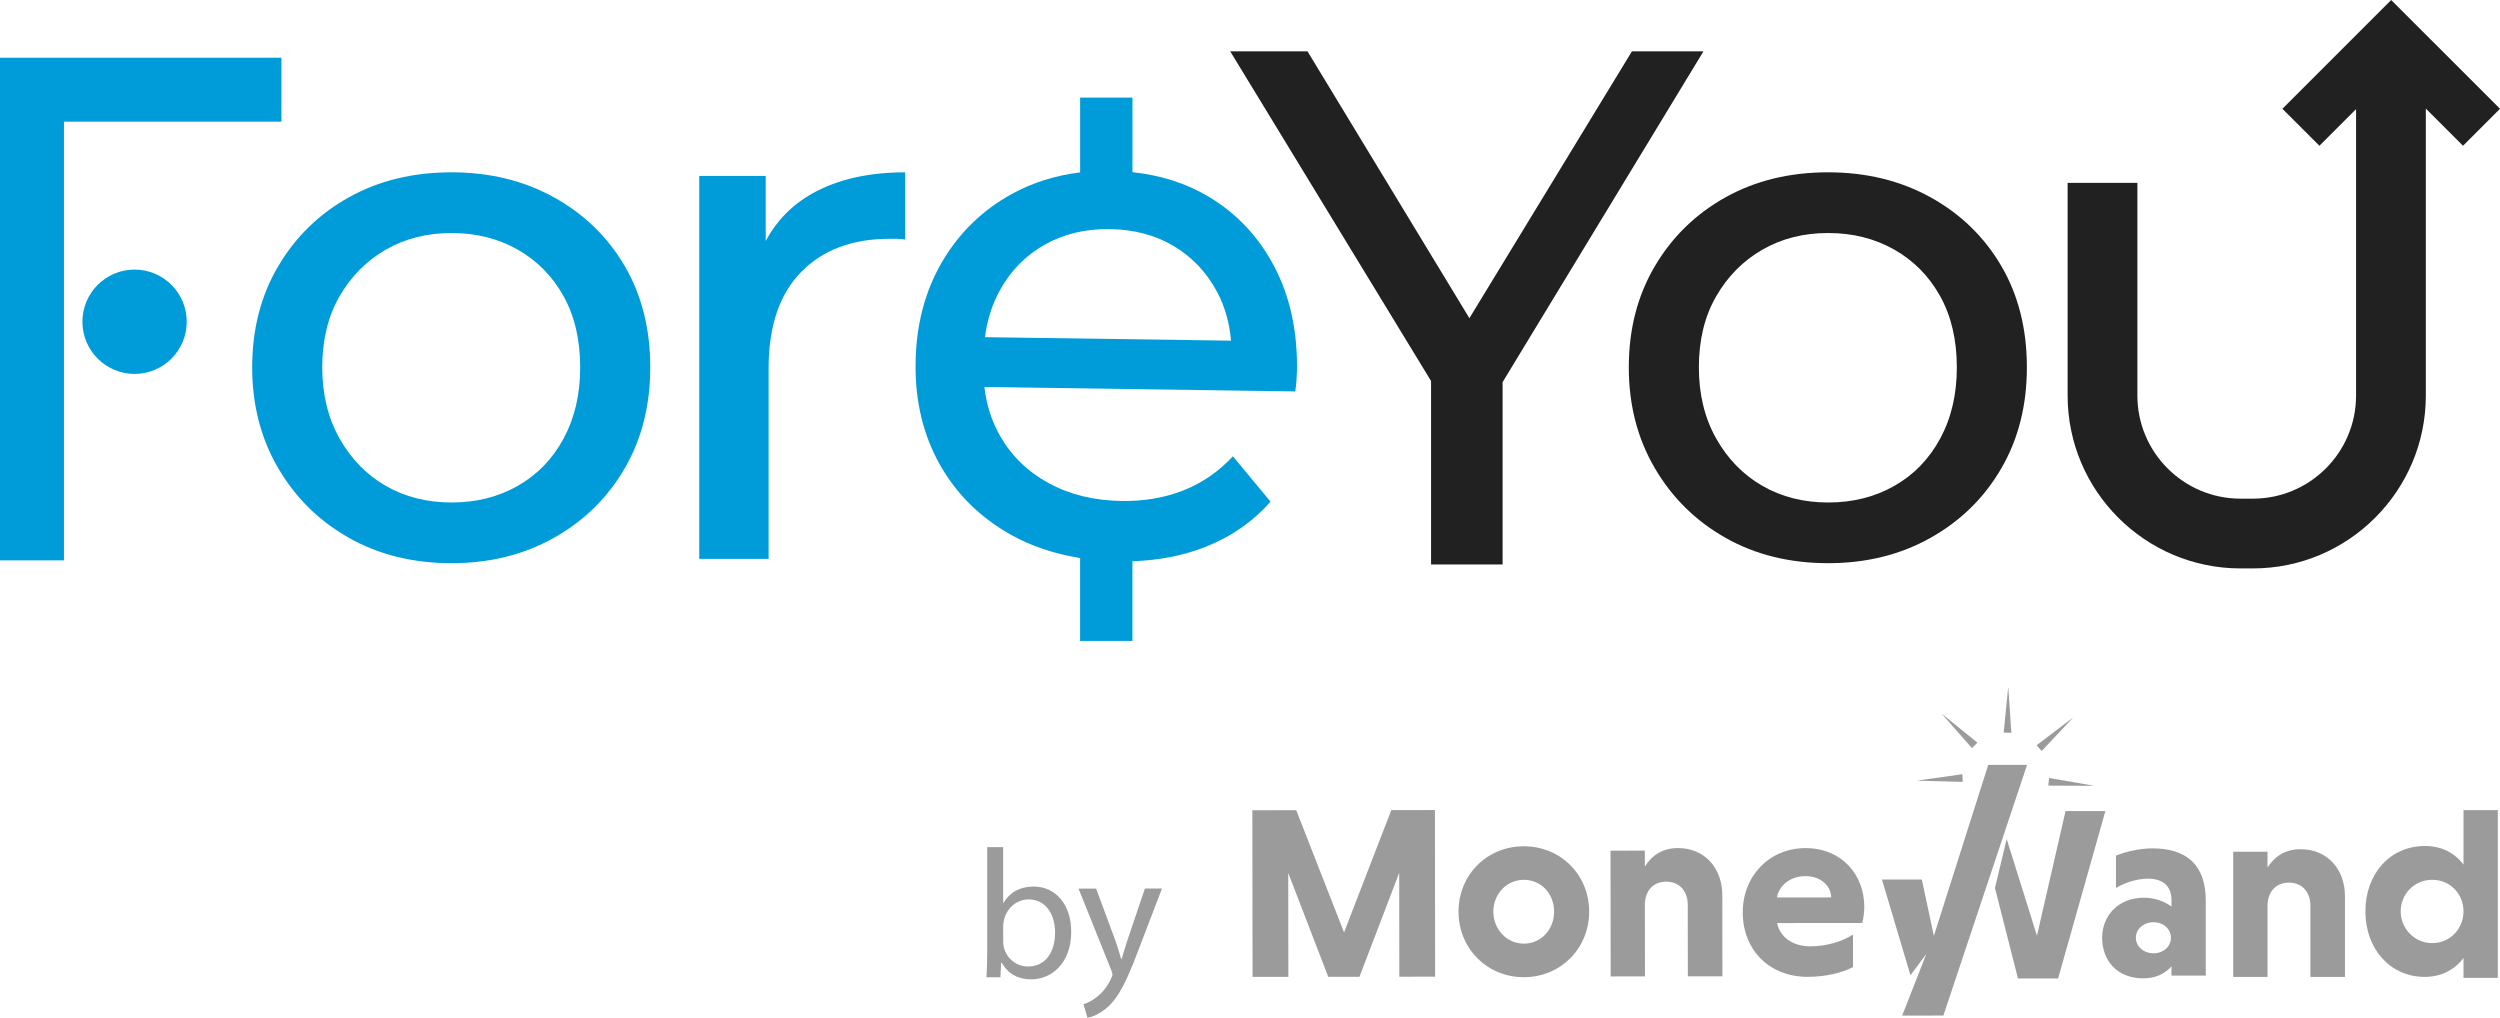 <svg xmlns="http://www.w3.org/2000/svg" xmlns:xlink="http://www.w3.org/1999/xlink" version="1.1"
	id="Layer_1" x="0px" y="0px" style="enable-background:new 0 0 1200 1200;" xml:space="preserve"
	viewBox="152.78 459.97 873.3 355.55"><style type="text/css">	.st0{fill:#009CDA;}	.st1{fill:#252525;}	.st2{fill:#9B9B9B;}	.st3{fill:#212121;}</style><g>	<g>		<g>			<g>				<g>					<path class="st2" d="M853.75,753.05l10.58,33.78l9.98-43.53h13.92l-16.51,58.46H857.7l-8.04-31.57L853.75,753.05z"></path>					<path class="st2" d="M891.93,758.86c3.17-1.31,8.11-2.54,12.69-2.54c11.81,0,18.68,5.6,18.68,18.29v26.16h-11.98v-3.24       c-2.2,2.54-5.55,4.2-9.78,4.2c-9.78,0-14.45-6.82-14.45-14.17c0-7.79,5.73-14,14.63-14c3.7,0,7.4,1.31,9.6,3.15v-2.36       c0-5.25-3.53-7.44-8.11-7.44c-3.88,0-8.02,1.31-11.28,3.24V758.86z M905.05,792.98c3.44,0,6.08-2.36,6.08-5.43       c0-3.06-2.64-5.42-6.08-5.42s-6.17,2.36-6.17,5.42C898.89,790.62,901.62,792.98,905.05,792.98z"></path>					<path class="st2" d="M944.87,763.03c2.38-3.77,6.08-6.41,11.54-6.41c9.43,0,15.51,7.03,15.51,16.42v28.19h-12.07v-24.85       c0-4.83-2.91-8.08-7.49-8.08c-4.41,0-7.22,2.9-7.49,7.55v25.38h-11.98V757.5h11.98V763.03z"></path>					<path class="st2" d="M1013.33,794.61c-3.09,4.14-7.84,6.61-13.48,6.61c-12.42,0-20.79-10.04-20.79-22.91       c0-12.86,8.37-22.82,20.88-22.82c5.64,0,10.31,2.38,13.39,6.52v-19.04h11.98v58.59h-11.98V794.61z M1002.4,767.3       c-6.26,0-11.01,5.02-11.01,11.01s4.76,11.1,11.01,11.1c6.34,0,10.93-5.11,10.93-11.1S1008.74,767.3,1002.4,767.3z"></path>				</g>				<path class="st2" d="M616.76,801.19l-13.97-36.28l0.04,36.29l-12.51,0.02l-0.07-58.21l15.33-0.02l16.7,42.69l16.51-42.73      l15.24-0.02l0.07,58.21l-12.51,0.02l-0.04-36.29l-13.88,36.31L616.76,801.19z"></path>				<path class="st2" d="M685.06,755.59c12.86-0.02,22.83,9.93,22.85,22.79c0.02,12.86-9.93,22.92-22.79,22.94      c-12.86,0.02-22.83-10.02-22.85-22.88C662.26,765.58,672.2,755.61,685.06,755.59z M685.11,789.6      c6.17-0.01,10.57-5.12,10.56-11.2c-0.01-6.08-4.42-11.1-10.59-11.09c-6.08,0.01-10.65,5.04-10.65,11.12      C674.44,784.51,679.03,789.61,685.11,789.6z"></path>				<path class="st2" d="M727.36,762.67c2.37-3.8,6.07-6.45,11.53-6.45c9.43-0.01,15.52,7.04,15.53,16.48l0.03,28.32l-12.07,0.01      l-0.03-24.97c-0.01-4.85-2.92-8.11-7.5-8.11c-4.41,0.01-7.22,2.92-7.48,7.6l0.03,25.5l-11.98,0.01l-0.05-43.94l11.98-0.01      L727.36,762.67z"></path>				<path class="st2" d="M773.54,782.41c1.06,4.94,5.47,8.14,11.64,8.13c5.46-0.01,10.92-1.57,14.89-4.09l0.01,11.35      c-3.87,2-9.51,3.39-15.85,3.4c-13.04,0.02-22.66-9.07-22.67-22.5c-0.02-12.65,9.22-22.46,21.91-22.47      c12.69-0.02,20.54,9.34,20.55,20.52c0,1.82-0.35,4.25-0.7,5.63L773.54,782.41z M773.53,773.48l18.94-0.02      c-0.18-4.42-3.97-7.45-9.08-7.44C778.1,766.02,774.14,769.41,773.53,773.48z"></path>				<g>					<polygon class="st2" points="822.34,732.66 838.38,733.1 838.28,730.42      "></polygon>				</g>				<g>					<polygon class="st2" points="831.03,709.26 841.62,721.3 843.53,719.4      "></polygon>				</g>				<g>					<polygon class="st2" points="854.3,699.91 852.7,715.87 855.39,715.97      "></polygon>				</g>				<g>					<polygon class="st2" points="877,710.59 864.22,720.29 865.97,722.32      "></polygon>				</g>				<g>					<polygon class="st2" points="884.39,734.48 868.59,731.73 868.29,734.4      "></polygon>				</g>				<polygon class="st2" points="847.31,727.15 828.32,786.89 824.11,767.21 810.19,767.21 820.14,800.64 825.69,793.2       817.25,814.75 831.64,814.72 860.88,727.15     "></polygon>			</g>		</g>		<g>			<path class="st2" d="M497.37,801.37c0.13-2.11,0.26-5.25,0.26-8.01v-37.47h5.57v19.47h0.13c1.99-3.46,5.57-5.7,10.57-5.7     c7.69,0,13.13,6.41,13.07,15.82c0,11.08-6.98,16.59-13.9,16.59c-4.48,0-8.07-1.73-10.38-5.83h-0.19l-0.26,5.12H497.37z      M503.2,788.94c0,0.7,0.13,1.41,0.26,2.05c1.09,3.91,4.36,6.6,8.46,6.6c5.89,0,9.42-4.8,9.42-11.91c0-6.21-3.2-11.53-9.22-11.53     c-3.84,0-7.43,2.63-8.58,6.92c-0.13,0.64-0.32,1.41-0.32,2.31V788.94z"></path>			<path class="st2" d="M535.67,770.36l6.79,18.32c0.7,2.05,1.47,4.48,1.99,6.34h0.13c0.58-1.86,1.22-4.23,1.99-6.47l6.15-18.19     h5.96l-8.46,22.1c-4.04,10.63-6.79,16.08-10.63,19.41c-2.75,2.43-5.51,3.4-6.92,3.65l-1.41-4.74c1.41-0.45,3.27-1.34,4.93-2.75     c1.54-1.22,3.46-3.4,4.74-6.28c0.26-0.58,0.45-1.02,0.45-1.34c0-0.32-0.13-0.77-0.38-1.47l-11.47-28.57H535.67z"></path>		</g>	</g>	<g>		<g>			<polygon class="st3" points="747.83,477.91 722.84,477.91 666.07,571.12 609.52,477.91 582.52,477.91 652.68,593.07      652.68,657.14 677.67,657.14 677.67,593.45    "></polygon>			<path class="st3" d="M827.12,528.87c-10.52-5.8-22.42-8.71-35.71-8.71c-13.46,0-25.41,2.9-35.84,8.71     c-10.43,5.81-18.68,13.84-24.73,24.1c-6.06,10.27-9.09,22.04-9.09,35.33c0,13.12,3.03,24.86,9.09,35.21     c6.06,10.35,14.3,18.47,24.73,24.35c10.43,5.89,22.38,8.84,35.84,8.84c13.29,0,25.2-2.94,35.71-8.84     c10.51-5.89,18.76-13.96,24.73-24.23c5.97-10.26,8.96-22.04,8.96-35.34c0-13.46-2.99-25.28-8.96-35.46     C845.88,542.67,837.64,534.68,827.12,528.87z M830.53,613.17c-3.87,7.15-9.21,12.66-16.03,16.53c-6.81,3.87-14.51,5.8-23.09,5.8     c-8.58,0-16.24-1.93-22.97-5.8c-6.73-3.87-12.11-9.38-16.15-16.53c-4.04-7.15-6.06-15.44-6.06-24.86     c0-9.59,2.02-17.88,6.06-24.86c4.04-6.98,9.42-12.41,16.15-16.28c6.73-3.87,14.39-5.8,22.97-5.8c8.58,0,16.28,1.94,23.09,5.8     c6.81,3.87,12.15,9.3,16.03,16.28c3.87,6.98,5.81,15.27,5.81,24.86C836.34,597.74,834.4,606.02,830.53,613.17z"></path>			<path class="st3" d="M988.07,459.97l-38,38L963,510.89l12.8-12.8v100.06c0,19.86-16.15,36.01-36.01,36.01h-4.37     c-19.86,0-36.01-16.15-36.01-36.01v-74.29h-24.37v74.29c0,33.29,27.09,60.38,60.38,60.38h4.37c33.29,0,60.38-27.09,60.38-60.38     V497.9l12.99,12.99l12.92-12.92L988.07,459.97z"></path>		</g>		<g>			<path class="st0" d="M346.24,528.87c-10.52-5.8-22.42-8.71-35.71-8.71c-13.46,0-25.41,2.9-35.84,8.71     c-10.43,5.81-18.68,13.84-24.73,24.1c-6.06,10.27-9.09,22.04-9.09,35.33c0,13.12,3.03,24.86,9.09,35.21     c6.06,10.35,14.3,18.47,24.73,24.35c10.43,5.89,22.38,8.84,35.84,8.84c13.29,0,25.2-2.94,35.71-8.84     c10.51-5.89,18.76-13.96,24.73-24.23c5.97-10.26,8.96-22.04,8.96-35.34c0-13.46-2.99-25.28-8.96-35.46     C365,542.67,356.75,534.68,346.24,528.87z M349.65,613.17c-3.87,7.15-9.21,12.66-16.03,16.53c-6.81,3.87-14.51,5.8-23.09,5.8     c-8.58,0-16.24-1.93-22.97-5.8c-6.73-3.87-12.11-9.38-16.15-16.53c-4.04-7.15-6.06-15.44-6.06-24.86     c0-9.59,2.02-17.88,6.06-24.86c4.04-6.98,9.42-12.41,16.15-16.28c6.73-3.87,14.39-5.8,22.97-5.8c8.58,0,16.28,1.94,23.09,5.8     c6.81,3.87,12.15,9.3,16.03,16.28c3.87,6.98,5.8,15.27,5.8,24.86C355.45,597.74,353.51,606.02,349.65,613.17z"></path>			<path class="st0" d="M420.26,544.12v-22.69h-23.22v133.77h24.23v-66.63c0-14.64,3.79-25.83,11.36-33.57     c7.57-7.74,17.83-11.61,30.79-11.61c0.84,0,1.72,0,2.65,0c0.92,0,1.89,0.09,2.9,0.25v-23.47c-12.79,0-23.56,2.44-32.3,7.32     C429.44,531.51,424.04,537.12,420.26,544.12z"></path>			<polygon class="st0" points="251.09,480.13 152.78,480.13 152.78,655.72 175.12,655.72 175.12,502.47 251.09,502.47    "></polygon>			<path class="st0" d="M199.79,554.14c-10.06,0-18.22,8.16-18.22,18.22s8.16,18.22,18.22,18.22c10.06,0,18.22-8.16,18.22-18.22     S209.85,554.14,199.79,554.14z"></path>			<path class="st0" d="M597.91,553.06c-5.49-10.43-13.16-18.57-23-24.43c-7.85-4.67-16.72-7.46-26.54-8.52v-26.04h-18.28v26.12     c-8.62,1.06-16.62,3.55-23.95,7.59c-10.26,5.66-18.37,13.58-24.32,23.76c-5.95,10.18-9.02,21.92-9.21,35.21     c-0.19,13.29,2.63,25.11,8.45,35.46c5.82,10.35,14.12,18.54,24.89,24.58c7.23,4.06,15.32,6.68,24.13,8.11v28.95h18.28v-27.82     c9.2-0.33,17.71-1.94,25.43-4.99c9.05-3.57,16.66-8.85,22.82-15.83l-13.15-15.84c-4.96,5.32-10.69,9.27-17.21,11.87     c-6.52,2.6-13.73,3.84-21.63,3.73c-9.59-0.14-18.06-2.19-25.41-6.17c-7.35-3.97-13.03-9.48-17.06-16.53     c-2.97-5.19-4.79-10.9-5.5-17.12l108.58,1.55c0.18-1.17,0.33-2.43,0.43-3.78c0.1-1.35,0.16-2.52,0.18-3.53     C606.04,575.6,603.39,563.49,597.91,553.06z M496.84,577.75c0.79-6.11,2.59-11.69,5.41-16.71c3.8-6.76,9.01-11.99,15.62-15.68     c6.62-3.69,14.13-5.48,22.54-5.36c8.58,0.12,16.08,2.12,22.51,6c6.42,3.88,11.44,9.21,15.04,15.99     c2.73,5.14,4.33,10.81,4.83,16.98L496.84,577.75z"></path>		</g>	</g></g></svg>